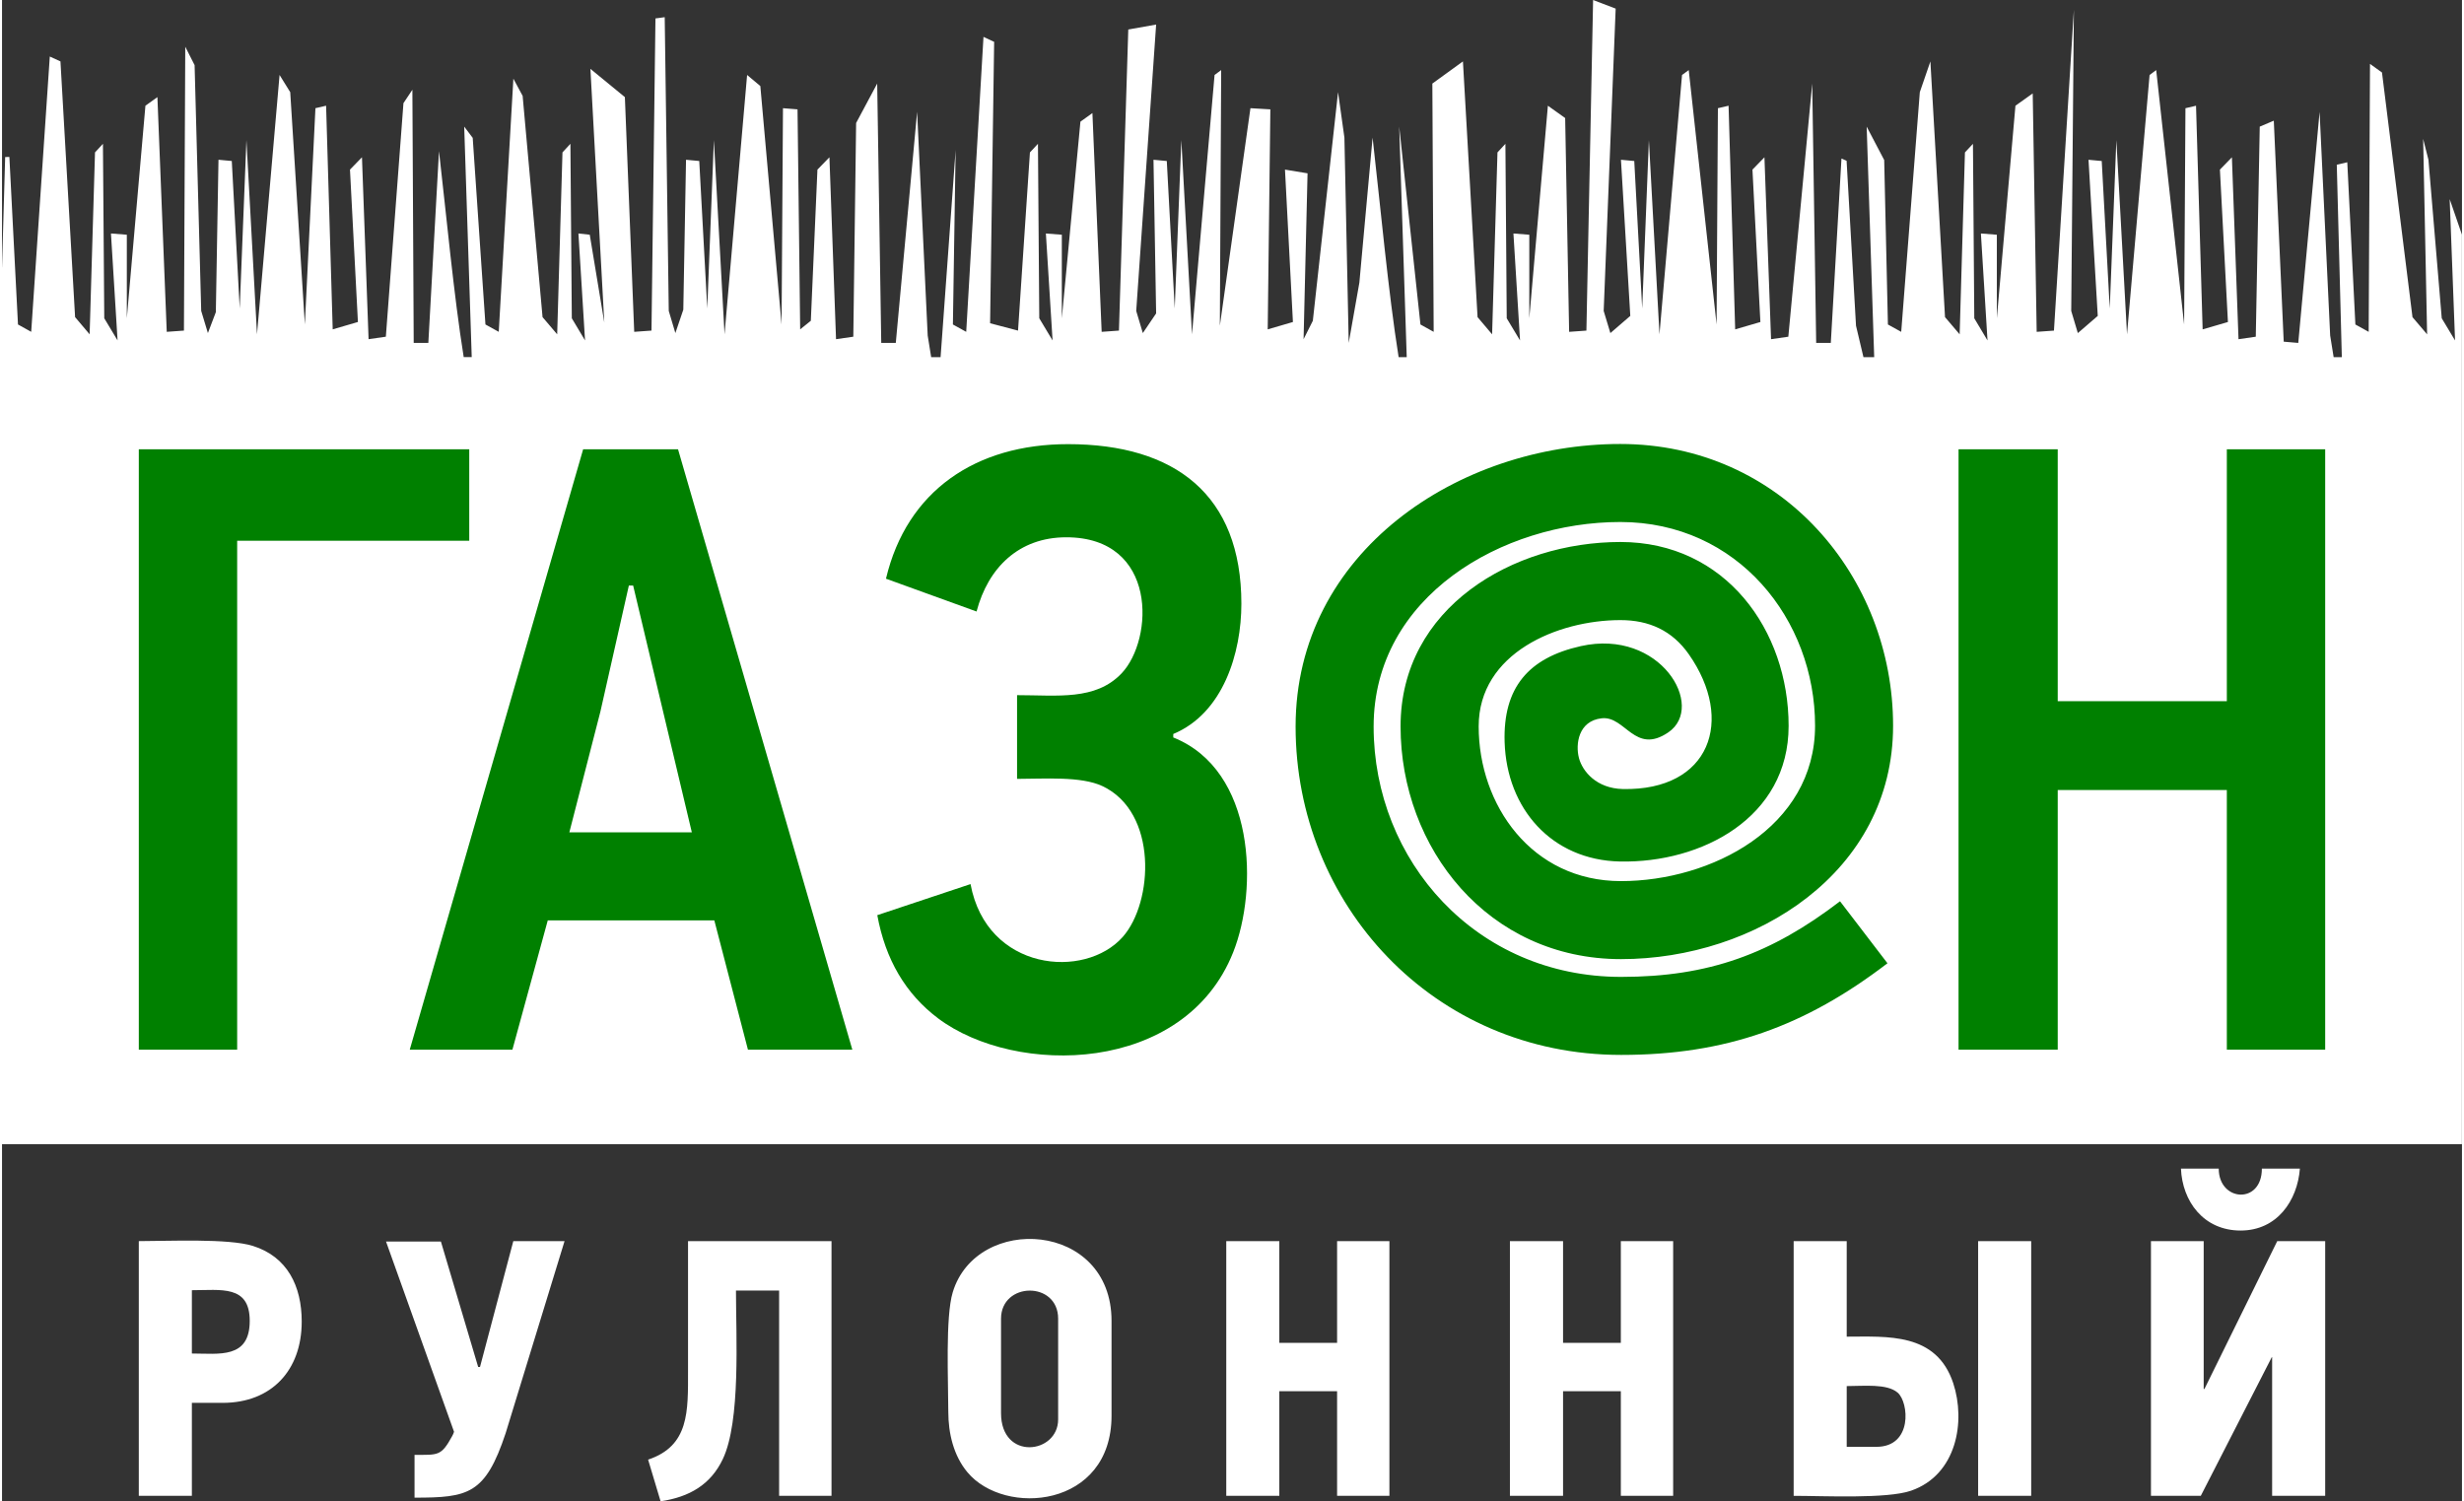 <?xml version="1.0" encoding="UTF-8"?>
<!DOCTYPE svg PUBLIC "-//W3C//DTD SVG 1.1//EN" "http://www.w3.org/Graphics/SVG/1.1/DTD/svg11.dtd">
<svg xmlns="http://www.w3.org/2000/svg" xml:space="preserve" width="279px" height="170px" version="1.1" style="shape-rendering:geometricPrecision; text-rendering:geometricPrecision; image-rendering:optimizeQuality; fill-rule:evenodd; clip-rule:evenodd"
viewBox="0 0 297.63 181.65"
 xmlns:xlink="http://www.w3.org/1999/xlink">
 <rect x="0" y="0" width="297.63" height="181.65" fill="#333333" stroke="none"/>
 <defs>
  <style type="text/css">
   <![CDATA[
    .fil0, .fil1  {fill:#fff}
    .fil3, .fil2 {fill:green}
       ]]>
  </style>
 </defs>
 <g id="Layer_x0020_1">
  <g id="_2252445620768">
   <path class="fil0" d="M36.26 159.91c0,5.86 -3.62,9.83 -9.57,9.83l-3.72 0 0 11.25 -6.42 0 0 -30.82c3.56,0 10.83,-0.35 13.8,0.58 4.16,1.3 5.91,4.85 5.91,9.16zm-6.29 -0.09c0,-4.38 -3.48,-3.71 -7,-3.71l0 7.66c3.29,0 7,0.68 7,-3.95zm27.86 5.58l4.03 -15.23 6.2 0 -7.13 23.25c-2.46,7.39 -4.5,7.79 -11.02,7.79l0 -5.18c2.88,0 3.22,0.17 4.56,-2.28 0.09,-0.16 0.16,-0.33 0.22,-0.51l-8.23 -23.02 6.64 0 4.51 15.18 0.22 0zm42.53 -15.23l0 30.82 -6.34 0 0 -24.84 -5.22 0c0,5.54 0.59,15.83 -1.6,20.41 -1.46,3.06 -4.01,4.57 -7.52,5.09l-1.51 -5.04c5,-1.67 4.83,-5.85 4.83,-10.76l0 -15.68 17.36 0zm33.88 21.12c0,11.17 -12.95,12.25 -17.44,6.84 -1.67,-2 -2.31,-4.7 -2.31,-7.32 0,-3.62 -0.37,-11.49 0.54,-14.46 2.89,-9.53 19.21,-8.59 19.21,3.47l0 11.47zm-6.46 -11.73c0,-4.59 -6.91,-4.48 -6.91,0l0 11.42c0,5.8 6.91,4.96 6.91,0.76l0 -12.18zm33.75 21.43l0 -12.66 -6.99 0 0 12.66 -6.42 0 0 -30.82 6.42 0 0 12.31 6.99 0 0 -12.31 6.33 0 0 30.82 -6.33 0zm34.33 0l0 -12.66 -6.99 0 0 12.66 -6.43 0 0 -30.82 6.43 0 0 12.31 6.99 0 0 -12.31 6.33 0 0 30.82 -6.33 0zm20.91 0l0 -30.82 6.42 0 0 11.56c4.89,0 10.85,-0.54 12.89,5.64 1.52,4.62 0.43,11.08 -5.11,13 -2.93,1.01 -10.59,0.62 -14.2,0.62zm10.01 -5.93c4.41,0 3.94,-5.39 2.57,-6.56 -1.3,-1.11 -4.07,-0.79 -6.16,-0.79l0 7.35 3.59 0zm12.31 5.93l0 -30.82 6.42 0 0 30.82 -6.42 0zm31.76 -32.1c-4.51,0 -7.06,-3.57 -7.22,-7.49l4.57 0c0,4.01 5.22,4.37 5.22,0l4.6 0c-0.3,3.86 -2.75,7.49 -7.17,7.49zm3.81 32.1l0 -16.78 -0.04 0 -8.59 16.78 -6.03 0 0 -30.82 6.38 0 0 17.89 0.09 0 8.81 -17.89 5.8 0 0 30.82 -6.42 0z"/>
   <path class="fil1" d="M0 32.33l0.38 -13.33 0.51 -0.01 1.04 20.27 1.6 0.89 2.25 -33.31 1.29 0.59 1.77 30.94 1.76 2.08 0.65 -22.01 0.96 -1.04 0.16 21.11 1.61 2.68 -0.8 -12.94 1.92 0.15 0 10.11 2.25 -25.72 1.45 -1.04 1.13 28.4 2.08 -0.15 0.16 -34.35 1.13 2.23 0.8 29.74 0.81 2.68 0.96 -2.53 0.32 -18.44 1.61 0.15 0.96 17.84 0.81 -20.37 1.28 23.5 2.73 -31.38 1.29 2.08 1.77 28.11 1.28 -26.17 1.29 -0.3 0.8 27.06 3.05 -0.89 -0.96 -18.44 1.45 -1.49 0.8 22.01 2.09 -0.3 2.13 -28.26 1.08 -1.62 0.16 30.63 1.77 0 1.29 -23.2c0.89,7.72 1.79,17.46 2.99,24.92l0.97 0 -0.91 -27.89 1.03 1.36 1.54 22.58 1.61 0.89 1.77 -30.63 1.12 2.08 2.41 26.77 1.77 2.08 0.64 -22.01 0.96 -1.04 0.17 21.11 1.6 2.68 -0.8 -12.94 1.37 0.15 1.76 10.63 -1.68 -30.7 4.17 3.42 1.13 28.4 2.09 -0.15 0.48 -37.77 1.12 -0.15 0.49 35.54 0.8 2.68 0.96 -2.83 0.33 -18.14 1.6 0.15 0.97 17.84 0.8 -20.37 1.29 23.5 2.73 -31.38 1.6 1.34 2.57 28.85 0.17 -26.17 1.76 0.14 0.32 26.62 1.29 -1.04 0.8 -18.29 1.45 -1.49 0.8 22.01 2.09 -0.3 0.34 -25.86 2.55 -4.77 0.49 31.38 1.76 0 2.58 -27.96 1.28 27.07 0.42 2.61 1.14 0 1.82 -25.07 -0.33 21.12 1.61 0.89 2.09 -35.69 1.29 0.6 -0.49 34.05 3.38 0.89 1.44 -21.56 0.97 -1.04 0.16 21.11 1.61 2.68 -0.81 -12.94 1.93 0.15 0 10.11 2.25 -23.79 1.45 -1.04 1.12 26.47 2.09 -0.15 1.13 -36.43 3.37 -0.6 -2.41 34.65 0.8 2.68 1.61 -2.38 -0.32 -18.59 1.61 0.15 0.96 17.84 0.8 -20.37 1.29 23.5 2.73 -31.38 0.8 -0.59 -0.16 30.93 3.7 -26.32 2.41 0.14 -0.32 26.62 3.05 -0.89 -0.96 -18.44 2.73 0.45 -0.48 20.07 1.12 -2.23 3.05 -27.66 0.77 5.5 0.52 24.84 1.29 -7.29 1.6 -17.55c0.93,8.14 1.9,18.74 3.15,26.56l0.98 0 -0.91 -27.89 2.57 23.94 1.6 0.89 -0.16 -30.04 3.7 -2.68 1.77 30.94 1.76 2.08 0.65 -22.01 0.96 -1.04 0.16 21.11 1.61 2.68 -0.8 -12.94 1.92 0.15 0 10.11 2.25 -25.72 2.09 1.49 0.48 25.87 2.09 -0.15 0.81 -40 2.73 1.04 -1.45 36.58 0.81 2.68 2.41 -2.08 -1.13 -18.89 1.61 0.15 0.96 17.84 0.81 -20.37 1.28 23.5 2.73 -31.38 0.81 -0.59 3.37 30.78 0.16 -26.17 1.29 -0.3 0.8 27.06 3.05 -0.89 -0.96 -18.44 1.45 -1.49 0.8 22.01 2.09 -0.3 2.89 -30.63 0.48 31.38 1.77 0 1.29 -22.31 0.62 0.27 1.14 19.96 0.9 3.8 1.3 0 -0.91 -27.89 2.12 4.04 0.45 19.9 1.61 0.89 2.25 -29 1.28 -3.72 1.77 30.94 1.77 2.08 0.64 -22.01 0.97 -1.04 0.16 21.11 1.6 2.68 -0.8 -12.94 1.93 0.15 0 10.11 2.25 -25.72 2.09 -1.49 0.48 28.85 2.09 -0.15 2.41 -38.81 -0.32 36.43 0.8 2.68 2.41 -2.08 -1.12 -18.89 1.6 0.15 0.97 17.84 0.8 -20.37 1.29 23.5 2.73 -31.38 0.8 -0.59 3.38 30.78 0.16 -26.17 1.28 -0.3 0.8 27.06 3.06 -0.89 -0.97 -18.44 1.45 -1.49 0.8 22.01 2.09 -0.3 0.48 -25.42 1.7 -0.72 1.2 26.74 1.76 0.15 2.58 -27.96 1.28 27.07 0.42 2.61 0.99 0 -0.61 -23.28 1.27 -0.3 0.98 19.63 1.61 0.89 0.16 -32.42 1.45 1.04 3.69 29.6 1.77 2.08 -0.48 -23.65 0.64 2.53 1.61 19.18 1.61 2.68 -0.65 -17.1 1.48 4.29 0 110.06 -297.63 0 0 -106.11z"/>
   <path class="fil2" d="M28.45 65.43l0 61.58 -11.9 0 0 -72.65 39.98 0 0 11.07 -28.08 0zm57.73 45.93l-20.15 0 -4.28 15.65 -12.42 0 20.98 -72.65 11.48 0 21.09 72.65 -12.63 0 -4.07 -15.65zm-13.78 -25.27l-3.76 14.62 14.82 0 -7.1 -29.86 -0.52 0 -3.44 15.24zm33.5 24.64l11.28 -3.76c1.96,10.55 13.83,11.58 18.42,6.39 3.71,-4.21 4.25,-15.07 -2.45,-18.24 -2.61,-1.23 -7.07,-0.88 -10.34,-0.88l0 -10.13c4.89,0 9.48,0.68 12.64,-2.63 3.92,-4.11 4.41,-16.47 -6.69,-16.47 -5.75,0 -9.46,3.7 -10.85,8.98l-10.96 -3.97c2.52,-10.63 10.86,-16.28 22.02,-16.28 12.95,0 20.98,6.12 20.98,19.31 0,5.95 -2.19,13.24 -8.24,15.76l0 0.42c9.96,3.98 10.27,18.39 7.25,25.99 -5.88,14.8 -26.31,15.04 -35.7,8 -3.93,-2.96 -6.38,-7.12 -7.36,-12.49zm163.28 16.28l0 -31.42 -20.46 0 0 31.42 -12 0 0 -72.65 12 0 0 30.48 20.46 0 0 -30.48 11.9 0 0 72.65 -11.9 0z"/>
   <path class="fil3" d="M190.79 91.71c0.43,1.63 2.13,3.69 5.32,3.76 10.56,0.21 13.56,-8.33 7.98,-16.3 -2.01,-2.87 -4.8,-4.14 -8.28,-4.14 -7.58,0 -17.15,3.98 -17.15,12.86 0,9.49 6.39,18.72 17.22,18.72 10.89,0 23.48,-6.47 23.48,-18.8 0,-12.82 -9.34,-24.65 -23.57,-24.65 -14.22,0 -29.84,8.98 -29.84,24.75 0,16.24 12.39,30.29 29.95,30.29 10.6,0 18.17,-2.79 26.48,-9.15l5.74 7.5c-9.96,7.62 -19.54,11.09 -32.22,11.09 -22.79,0 -39.39,-18.29 -39.39,-39.73 0,-21.14 19.75,-34.19 39.28,-34.19 19.47,0 33.01,16.06 33.01,34.09 0,17.75 -16.68,28.24 -32.92,28.24 -16.1,0 -26.67,-13.44 -26.67,-28.16 0,-14.39 13.62,-22.31 26.6,-22.31 12.75,0 20.35,10.73 20.35,22.25 0,11.12 -10.54,16.61 -20.4,16.41 -8.29,-0.17 -13.71,-6.42 -13.96,-14.44 -0.21,-6.62 2.91,-10.21 9.21,-11.62 9.64,-2.16 15.17,7.31 10.6,10.43 -4.06,2.77 -5.2,-2.01 -8.06,-1.7 -2.85,0.31 -3.19,3.17 -2.76,4.8z"/>
  </g>
 </g>
</svg>
